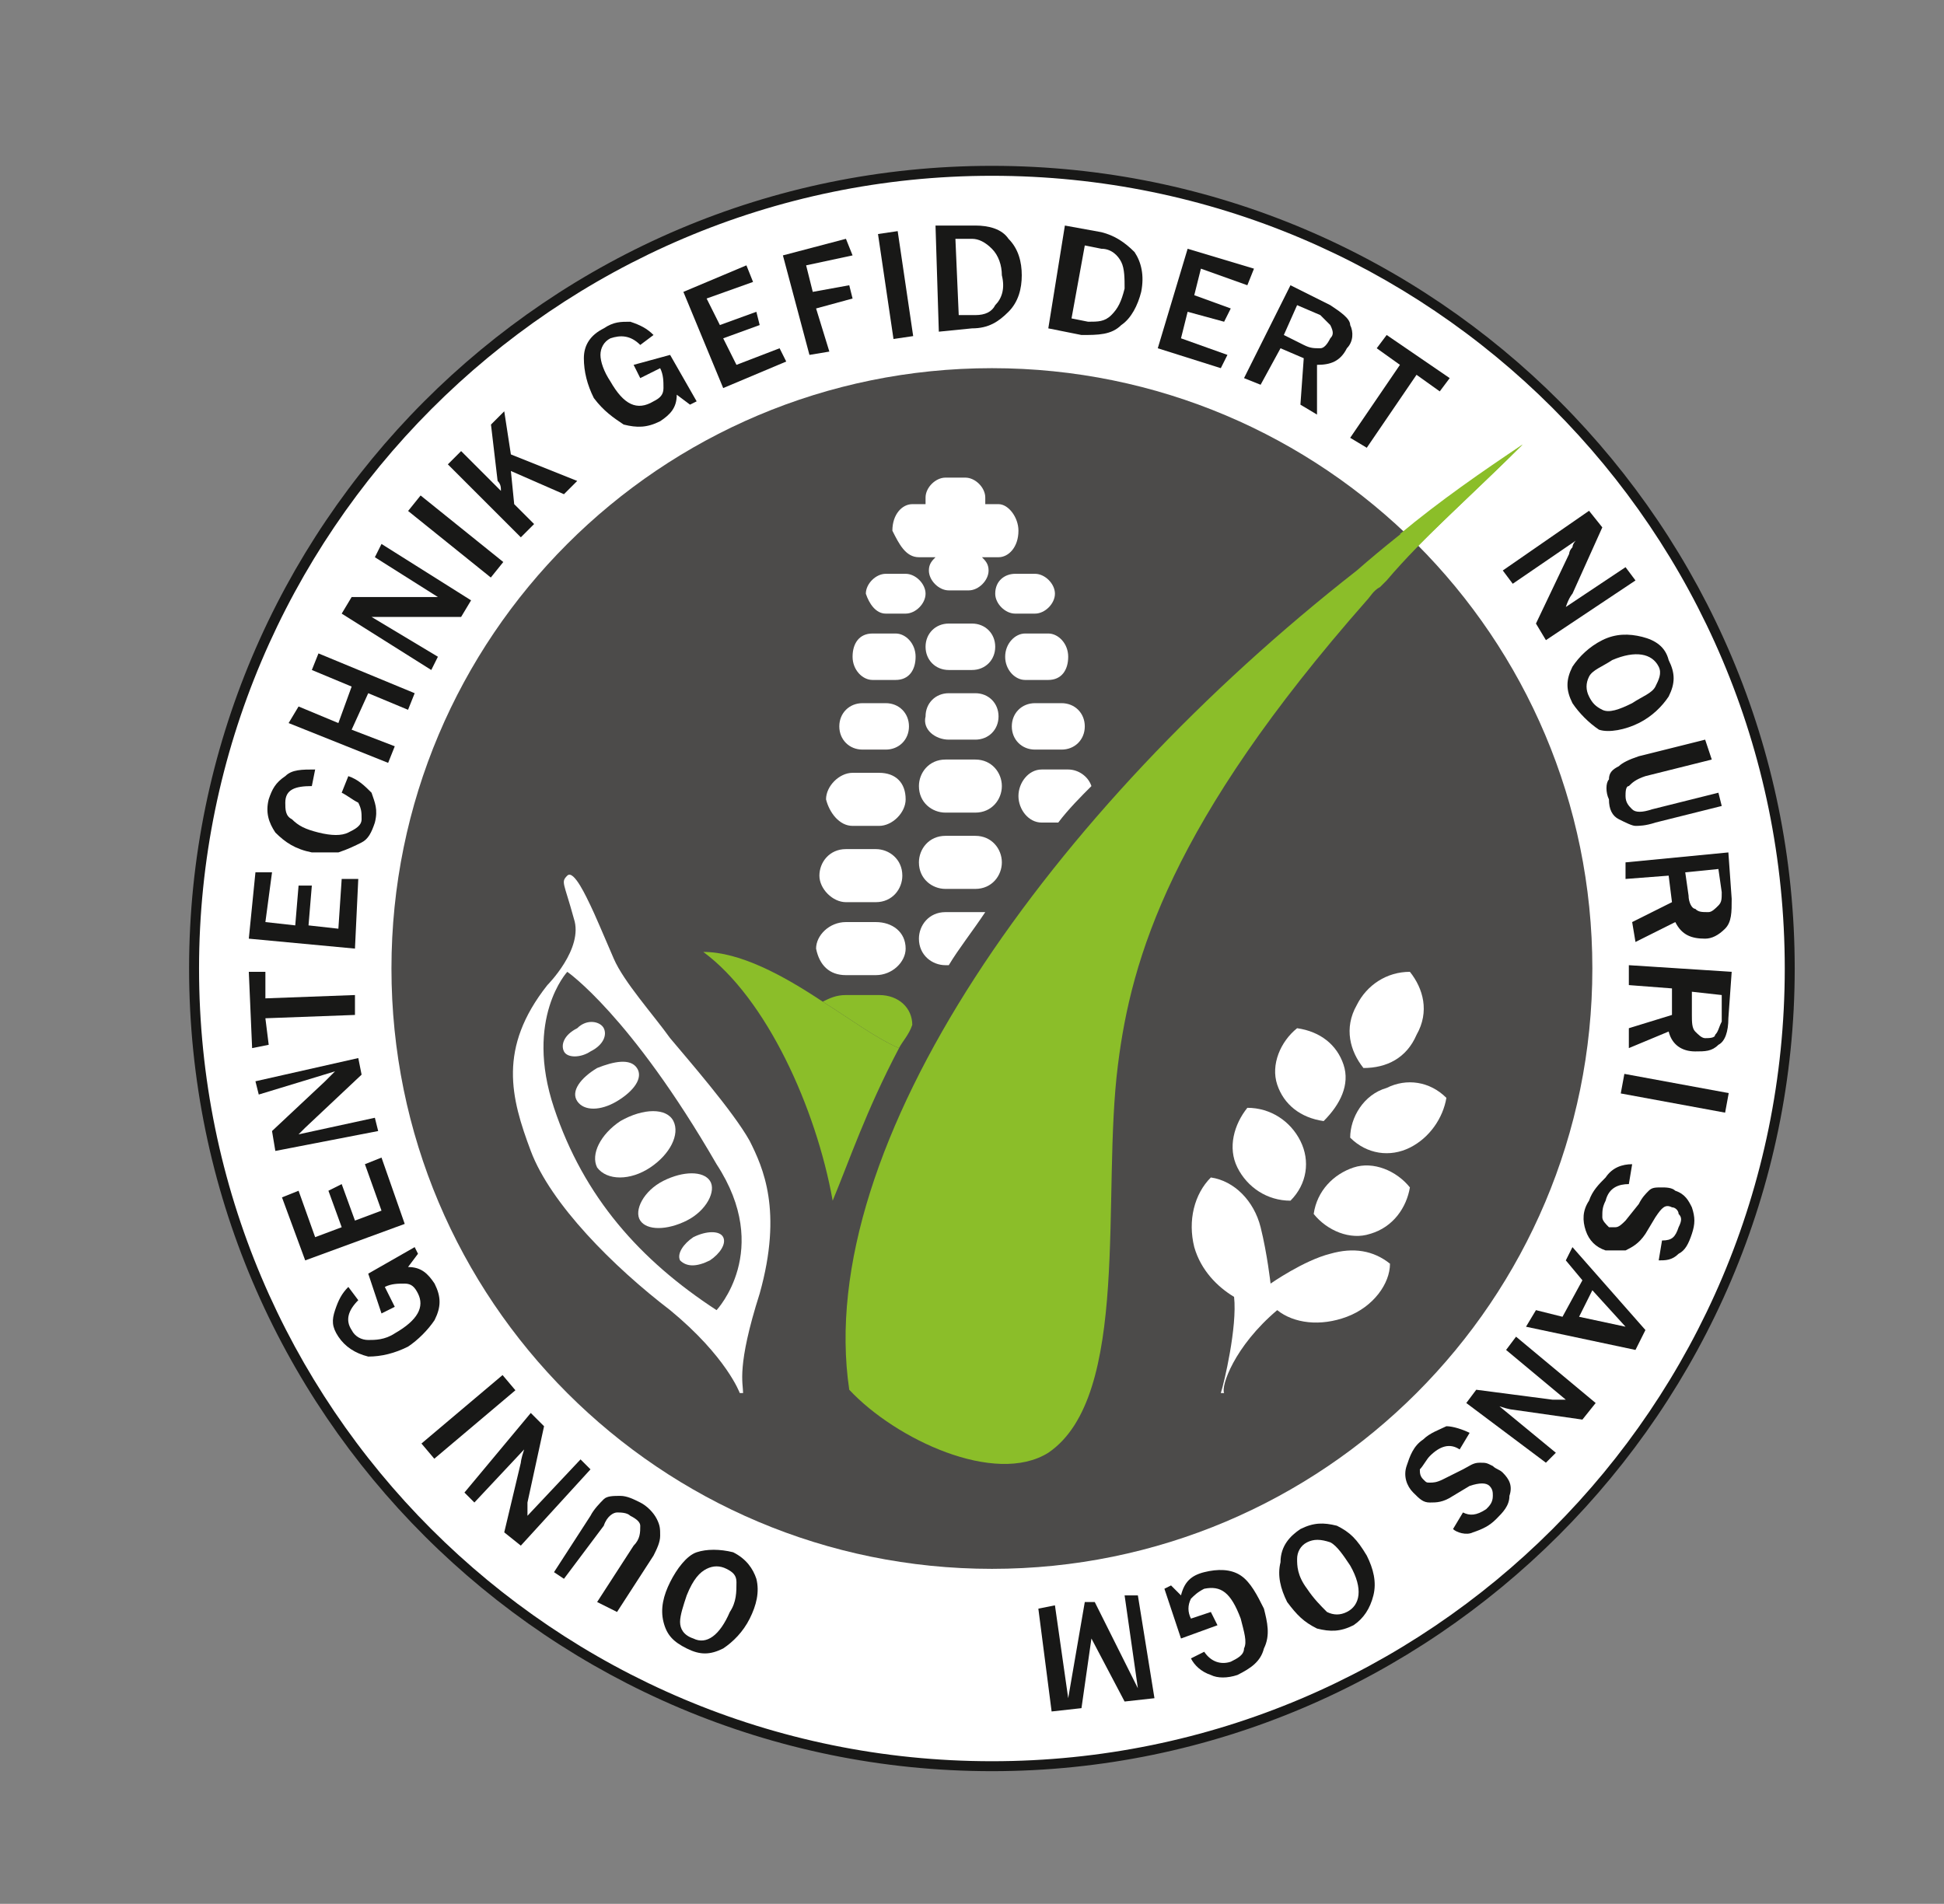 <svg xmlns="http://www.w3.org/2000/svg" xmlns:xlink="http://www.w3.org/1999/xlink" id="Ebene_1" x="0px" y="0px" viewBox="0 0 58.6 57.4" style="enable-background:new 0 0 58.6 57.4;" xml:space="preserve"><rect x="0" y="0" width="58.6" height="57.4" fill="#808080" stroke="none"/><style type="text/css">	.st0{fill:#FFFFFF;}	.st1{fill:#4C4B4A;}	.st2{fill:#8BBE29;}	.st3{fill:#181817;}</style><g>	<path class="st0" d="M54,29.2c0,13.3-10.8,24.1-24.1,24.1S5.8,42.5,5.8,29.2S16.6,5.2,29.9,5.2S54,15.9,54,29.2"></path></g><g>	<path class="st1" d="M48,29.2c0,10-8.1,18.1-18.1,18.1c-10,0-18.1-8.1-18.1-18.1s8.1-18.1,18.1-18.1C39.9,11.1,48,19.2,48,29.2"></path>	<path class="st0" d="M21.6,39.5c-2.3-1.5-4-3.4-4.9-6.1c-0.9-2.7,0.4-4.1,0.4-4.1s1.9,1.3,4.5,5.8C23.3,37.7,21.6,39.5,21.6,39.5   M22.6,34.4c-0.5-0.9-1.9-2.5-2.4-3.1c-0.5-0.7-1.4-1.7-1.7-2.4c-0.3-0.7-0.6-1.4-0.7-1.6c-0.1-0.2-0.5-1.1-0.7-0.9  c-0.2,0.2-0.1,0.2,0.2,1.3c0.3,0.9-0.8,2-0.8,2c-1.5,1.9-1.1,3.4-0.5,5c0.6,1.6,2.5,3.5,4.2,4.8c1.7,1.4,2.1,2.5,2.1,2.5l0.1,0  c0-0.3-0.2-0.8,0.5-3C23.6,36.5,23,35.2,22.6,34.4"></path>	<path class="st0" d="M21.4,35.6c0.2,0.3-0.1,0.9-0.7,1.2c-0.6,0.3-1.2,0.3-1.4,0c-0.2-0.3,0.1-0.9,0.7-1.2  C20.6,35.3,21.2,35.3,21.4,35.6"></path>	<path class="st0" d="M20.3,33.8c0.2,0.4-0.1,1-0.7,1.4c-0.6,0.4-1.3,0.4-1.6,0c-0.2-0.4,0.1-1,0.7-1.4  C19.4,33.4,20.1,33.4,20.3,33.8"></path>	<path class="st0" d="M19.2,32.2c0.2,0.3-0.1,0.7-0.6,1c-0.5,0.3-1,0.3-1.2,0c-0.2-0.3,0.1-0.7,0.6-1C18.5,32,19,31.9,19.2,32.2"></path>	<path class="st0" d="M21.8,37.3c0.1,0.2-0.1,0.5-0.4,0.7c-0.4,0.2-0.7,0.2-0.9,0c-0.1-0.2,0.1-0.5,0.4-0.7  C21.3,37.1,21.7,37.1,21.8,37.3"></path>	<path class="st0" d="M18.2,31c0.1,0.2,0,0.5-0.4,0.7c-0.3,0.2-0.7,0.2-0.8,0c-0.1-0.2,0-0.5,0.4-0.7C17.7,30.7,18.1,30.8,18.2,31"></path>	<path class="st0" d="M38.9,36.2c-0.7,0-1.3-0.4-1.6-1c-0.3-0.6-0.1-1.3,0.3-1.8l0,0c0.7,0,1.3,0.4,1.6,1  C39.5,35,39.4,35.7,38.9,36.2L38.9,36.2z"></path>	<path class="st0" d="M39.9,33.8c-0.7-0.1-1.2-0.5-1.4-1.1c-0.2-0.6,0.1-1.3,0.6-1.7l0,0c0.7,0.1,1.2,0.5,1.4,1.1  C40.7,32.7,40.4,33.3,39.9,33.8L39.9,33.8z"></path>	<path class="st0" d="M41.1,32.2c-0.4-0.5-0.6-1.2-0.2-1.9c0.3-0.6,0.9-1,1.6-1l0,0c0.4,0.5,0.6,1.2,0.2,1.9  C42.4,31.9,41.8,32.2,41.1,32.2L41.1,32.2z"></path>	<path class="st0" d="M39.6,36.6c0.4,0.5,1.1,0.8,1.7,0.6c0.7-0.2,1.1-0.8,1.2-1.4l0,0c-0.4-0.5-1.1-0.8-1.7-0.6  C40.2,35.4,39.7,35.9,39.6,36.6L39.6,36.6z"></path>	<path class="st0" d="M40.7,34.3c0.5,0.5,1.2,0.6,1.8,0.3c0.6-0.3,1-0.9,1.1-1.5l0,0c-0.5-0.5-1.2-0.6-1.8-0.3  C41.1,33,40.7,33.7,40.7,34.3L40.7,34.3z"></path>	<path class="st0" d="M38.5,39.5c0.5,0.4,1.3,0.5,2.1,0.2c0.8-0.3,1.3-1,1.3-1.6l0,0c-0.5-0.4-1.1-0.5-1.8-0.3  c-0.8,0.2-1.8,0.9-1.8,0.9s-0.1-0.9-0.3-1.7l0,0c-0.2-0.8-0.8-1.4-1.5-1.5l0,0c-0.5,0.5-0.7,1.3-0.5,2.1c0.2,0.7,0.7,1.2,1.2,1.5  l0,0c0.1,0.9-0.3,2.6-0.4,2.9l0.1,0C36.8,41.8,37.2,40.6,38.5,39.5L38.5,39.5z"></path>	<path class="st0" d="M29.4,27.5h-0.9c-0.5,0-0.8,0.4-0.8,0.8c0,0.5,0.4,0.8,0.8,0.8h0.1c0.3-0.5,0.7-1,1.1-1.6  C29.6,27.5,29.5,27.5,29.4,27.5"></path>	<path class="st0" d="M25.5,29.4h0.9c0.5,0,0.9-0.4,0.9-0.8c0-0.5-0.4-0.8-0.9-0.8h-0.9c-0.5,0-0.9,0.4-0.9,0.8  C24.7,29.1,25,29.4,25.5,29.4"></path>	<path class="st2" d="M27.5,30.9C27.5,30.9,27.5,30.9,27.5,30.9c0-0.5-0.4-0.9-1-0.9h-1c-0.3,0-0.5,0.1-0.7,0.2  c0.8,0.5,1.6,1.1,2.3,1.4C27.2,31.4,27.4,31.2,27.5,30.9"></path>	<path class="st0" d="M29.4,25.2h-0.9c-0.5,0-0.8,0.4-0.8,0.8c0,0.5,0.4,0.8,0.8,0.8h0.9c0.5,0,0.8-0.4,0.8-0.8  C30.2,25.6,29.9,25.2,29.4,25.2"></path>	<path class="st0" d="M25.5,27.2h0.9c0.5,0,0.8-0.4,0.8-0.8c0-0.5-0.4-0.8-0.8-0.8h-0.9c-0.5,0-0.8,0.4-0.8,0.8  C24.7,26.8,25.1,27.2,25.5,27.2"></path>	<path class="st0" d="M29.4,22.9h-0.9c-0.5,0-0.8,0.4-0.8,0.8c0,0.5,0.4,0.8,0.8,0.8h0.9c0.5,0,0.8-0.4,0.8-0.8  C30.2,23.3,29.9,22.9,29.4,22.9"></path>	<path class="st0" d="M32.2,23.2h-0.8c-0.4,0-0.7,0.4-0.7,0.8s0.3,0.8,0.7,0.8h0.5c0.3-0.4,0.7-0.8,1-1.1  C32.8,23.4,32.5,23.2,32.2,23.2"></path>	<path class="st0" d="M25.7,24.9h0.8c0.4,0,0.8-0.4,0.8-0.8c0-0.5-0.3-0.8-0.8-0.8h-0.8c-0.4,0-0.8,0.4-0.8,0.8  C25,24.5,25.3,24.9,25.7,24.9"></path>	<path class="st0" d="M28.6,22.3h0.8c0.4,0,0.7-0.3,0.7-0.7c0-0.4-0.3-0.7-0.7-0.7h-0.8c-0.4,0-0.7,0.3-0.7,0.7  C27.8,22,28.2,22.3,28.6,22.3"></path>	<path class="st0" d="M28.6,20.2h0.7c0.4,0,0.7-0.3,0.7-0.7c0-0.4-0.3-0.7-0.7-0.7h-0.7c-0.4,0-0.7,0.3-0.7,0.7  C27.9,19.9,28.2,20.2,28.6,20.2"></path>	<path class="st0" d="M31.2,21.2c-0.4,0-0.7,0.3-0.7,0.7c0,0.4,0.3,0.7,0.7,0.7H32c0.4,0,0.7-0.3,0.7-0.7c0-0.4-0.3-0.7-0.7-0.7  H31.2z"></path>	<path class="st0" d="M30.9,19.1c-0.3,0-0.6,0.3-0.6,0.7c0,0.4,0.3,0.7,0.6,0.7h0.7c0.4,0,0.6-0.3,0.6-0.7c0-0.4-0.3-0.7-0.6-0.7  H30.9z"></path>	<path class="st0" d="M26,22.6h0.7c0.4,0,0.7-0.3,0.7-0.7c0-0.4-0.3-0.7-0.7-0.7H26c-0.4,0-0.7,0.3-0.7,0.7  C25.3,22.3,25.6,22.6,26,22.6"></path>	<path class="st0" d="M26.3,20.5H27c0.4,0,0.6-0.3,0.6-0.7c0-0.4-0.3-0.7-0.6-0.7h-0.7c-0.4,0-0.6,0.3-0.6,0.7  C25.7,20.2,26,20.5,26.3,20.5"></path>	<path class="st0" d="M26.7,18.5h0.6c0.3,0,0.6-0.3,0.6-0.6c0-0.3-0.3-0.6-0.6-0.6h-0.6c-0.3,0-0.6,0.3-0.6,0.6  C26.2,18.2,26.4,18.5,26.7,18.5"></path>	<path class="st0" d="M30,17.9c0,0.3,0.3,0.6,0.6,0.6h0.6c0.3,0,0.6-0.3,0.6-0.6s-0.3-0.6-0.6-0.6h-0.6C30.3,17.3,30,17.5,30,17.9"></path>	<path class="st0" d="M27.7,16.8h0.5C28.1,16.9,28,17,28,17.2c0,0.3,0.3,0.6,0.6,0.6h0.6c0.3,0,0.6-0.3,0.6-0.6  c0-0.2-0.1-0.3-0.2-0.4h0.5c0.3,0,0.6-0.3,0.6-0.8c0-0.4-0.3-0.8-0.6-0.8h-0.4c0-0.1,0-0.1,0-0.2c0-0.3-0.3-0.6-0.6-0.6h-0.6  c-0.3,0-0.6,0.3-0.6,0.6c0,0.1,0,0.1,0,0.2h-0.4c-0.3,0-0.6,0.3-0.6,0.8C27.1,16.4,27.3,16.8,27.7,16.8"></path>	<path class="st2" d="M27.1,31.6c-0.7-0.3-1.5-0.9-2.3-1.4c-1.2-0.8-2.5-1.5-3.6-1.5c1.9,1.4,3.4,4.7,3.9,7.5  C25.6,35,26.1,33.5,27.1,31.6"></path>	<path class="st2" d="M45.9,13.4c-1.7,1.2-3.4,2.4-5,3.8c-9.2,7.2-16.4,17.3-15.3,24.7c1.4,1.5,4.4,2.9,6,1.9  c2.5-1.7,1.6-7.8,2.1-11.7c0.4-3.2,1.6-7.3,7.5-14l0,0c0.1-0.1,0.2-0.3,0.4-0.4c0.1-0.1,0.1-0.1,0.2-0.2  C42.9,16.2,44.4,14.9,45.9,13.4"></path></g><g>	<path class="st2" d="M42.7,16.5c1-1,2.1-2,3.2-3.1c-1.2,0.8-2.5,1.7-3.7,2.7"></path>	<path class="st3" d="M6,29.2C6,16.1,16.7,5.3,29.9,5.3c13.2,0,23.9,10.7,23.9,23.9S43.1,53.1,29.9,53.1C16.7,53.1,6,42.4,6,29.2   M5.7,29.2c0,13.4,10.9,24.2,24.2,24.2s24.2-10.9,24.2-24.2C54.1,15.9,43.3,5,29.9,5S5.7,15.9,5.7,29.2"></path></g><g>	<path class="st3" d="M46.6,19.3l-0.3-0.5l1-2.1c0,0,0-0.1,0.1-0.2c0,0,0-0.1,0.1-0.2l-1.9,1.3l-0.3-0.4l2.6-1.8l0.4,0.5l-0.9,2  c0,0-0.1,0.1-0.2,0.4l1.8-1.2l0.3,0.4L46.6,19.3z"></path>	<path class="st3" d="M47.9,21c0.1,0.2,0.2,0.3,0.4,0.4c0.2,0.1,0.5,0,0.9-0.2c0.3-0.2,0.6-0.3,0.7-0.5c0.1-0.2,0.2-0.4,0.1-0.6  c-0.2-0.4-0.7-0.5-1.4-0.2c-0.3,0.2-0.6,0.3-0.7,0.5C47.8,20.6,47.8,20.8,47.9,21 M47.4,21.2c-0.2-0.4-0.2-0.7,0-1.1  c0.2-0.3,0.5-0.6,0.9-0.8c0.4-0.2,0.8-0.2,1.2-0.1s0.7,0.3,0.8,0.7c0.2,0.4,0.2,0.7,0,1.1c-0.2,0.3-0.5,0.6-0.9,0.8  c-0.4,0.2-0.9,0.3-1.2,0.2C47.9,21.8,47.6,21.5,47.4,21.2"></path>	<path class="st3" d="M51.9,24.3l-2,0.5c-0.3,0.1-0.5,0.1-0.6,0.1s-0.3-0.1-0.5-0.2c-0.2-0.1-0.3-0.3-0.3-0.6  c-0.1-0.2-0.1-0.5,0-0.6c0-0.2,0.1-0.3,0.3-0.4c0.1-0.1,0.3-0.2,0.6-0.3l2-0.5l0.2,0.6l-2,0.5c-0.3,0.1-0.4,0.2-0.5,0.3  C49,23.7,49,23.9,49,24c0,0.2,0.1,0.3,0.2,0.4c0.1,0.1,0.3,0.1,0.6,0l2-0.5L51.9,24.3z"></path>	<path class="st3" d="M50.8,26.3l0.1,0.7c0,0.2,0.1,0.4,0.2,0.4c0.1,0.1,0.2,0.1,0.4,0.1c0.1,0,0.2-0.1,0.3-0.2  c0.1-0.1,0.1-0.2,0.1-0.4l-0.1-0.7L50.8,26.3z M49.3,28.4l-0.1-0.6l1.2-0.6l-0.1-0.8l-1.3,0.1L49,26l3.1-0.3l0.1,1.4  c0,0.4,0,0.7-0.2,0.9c-0.2,0.2-0.4,0.3-0.6,0.3c-0.4,0-0.7-0.1-0.9-0.5L49.3,28.4z"></path>	<path class="st3" d="M51,29.9l0,0.7c0,0.2,0,0.4,0.1,0.5c0.1,0.1,0.2,0.2,0.3,0.2c0.1,0,0.3,0,0.3-0.1c0.1-0.1,0.1-0.2,0.2-0.4  l0-0.8L51,29.9z M49.1,31.6l0-0.6l1.3-0.4l0-0.8l-1.3-0.1l0-0.6l3.1,0.2l-0.1,1.4c0,0.4-0.1,0.7-0.3,0.8c-0.2,0.2-0.4,0.2-0.7,0.2  c-0.4,0-0.7-0.2-0.8-0.6L49.1,31.6z"></path></g><rect x="50.2" y="31.4" transform="matrix(0.181 -0.983 0.983 0.181 8.904 76.63)" class="st3" width="0.6" height="3.2"></rect><g>	<path class="st3" d="M49.2,35.1l-0.1,0.6c-0.3,0-0.6,0.1-0.7,0.5c-0.1,0.2-0.1,0.3-0.1,0.5c0,0.1,0.1,0.2,0.2,0.3  c0.1,0,0.2,0,0.2,0c0.1,0,0.2-0.1,0.3-0.2l0.4-0.5c0.1-0.2,0.2-0.3,0.3-0.4c0.1-0.1,0.2-0.1,0.4-0.1c0.1,0,0.3,0,0.4,0.1  c0.3,0.1,0.4,0.3,0.5,0.5c0.1,0.3,0.1,0.5,0,0.8c-0.1,0.3-0.2,0.5-0.4,0.6C50.4,38,50.2,38,50,38l0.1-0.6c0.3,0,0.4-0.1,0.5-0.4  c0.1-0.2,0.1-0.3,0-0.4c0-0.1-0.1-0.2-0.2-0.2c-0.2-0.1-0.3,0-0.5,0.3l-0.3,0.5c-0.2,0.3-0.4,0.4-0.6,0.5c-0.2,0-0.4,0-0.6,0  c-0.3-0.1-0.5-0.3-0.6-0.6c-0.1-0.3-0.1-0.6,0.1-0.9c0.1-0.3,0.3-0.5,0.5-0.7C48.6,35.2,48.9,35.1,49.2,35.1"></path></g><path class="st3" d="M47.6,39.7L49,40l-1-1.1L47.6,39.7z M46,40l0.3-0.5l0.8,0.2l0.6-1.1l-0.5-0.6l0.2-0.4l2.2,2.5l-0.3,0.6L46,40z"></path><g>	<path class="st3" d="M44.2,42.3l0.3-0.4l2.3,0.3c0,0,0.1,0,0.2,0c0,0,0.1,0,0.2,0l-1.8-1.5l0.3-0.4l2.4,2l-0.4,0.5l-2.1-0.3  c0,0-0.1,0-0.4-0.1l1.7,1.4l-0.3,0.3L44.2,42.3z"></path>	<path class="st3" d="M44.3,43.2L44,43.7c-0.3-0.2-0.6-0.1-0.9,0.2c-0.1,0.1-0.2,0.3-0.3,0.4c0,0.1,0,0.2,0.1,0.3  c0.1,0.1,0.1,0.1,0.2,0.1c0.1,0,0.2,0,0.4-0.1l0.6-0.3c0.2-0.1,0.3-0.2,0.5-0.2s0.2,0,0.4,0.1c0.1,0.1,0.2,0.1,0.3,0.2  c0.2,0.2,0.3,0.4,0.2,0.7c0,0.3-0.2,0.5-0.4,0.7c-0.2,0.2-0.4,0.3-0.7,0.4c-0.2,0.1-0.5,0-0.6-0.1l0.3-0.5c0.2,0.1,0.4,0.1,0.7-0.1  c0.1-0.1,0.2-0.2,0.2-0.4c0-0.1,0-0.2-0.1-0.3c-0.1-0.1-0.3-0.1-0.6,0l-0.5,0.3c-0.3,0.2-0.5,0.2-0.7,0.2c-0.2,0-0.3-0.1-0.5-0.3  c-0.2-0.2-0.3-0.5-0.2-0.8c0.1-0.3,0.2-0.6,0.5-0.8c0.2-0.2,0.5-0.3,0.7-0.4C43.8,43,44.1,43.1,44.3,43.2"></path>	<path class="st3" d="M39.4,46.5c-0.2,0.1-0.3,0.3-0.3,0.5c0,0.2,0,0.5,0.3,0.9c0.2,0.3,0.4,0.5,0.6,0.7c0.2,0.1,0.4,0.1,0.6,0  c0.4-0.2,0.5-0.7,0.1-1.4c-0.2-0.3-0.4-0.6-0.6-0.7C39.8,46.4,39.6,46.4,39.4,46.5 M39.2,46.1c0.4-0.2,0.7-0.2,1.1-0.1  c0.4,0.2,0.6,0.4,0.9,0.9c0.2,0.4,0.3,0.8,0.2,1.2c-0.1,0.4-0.3,0.7-0.6,0.9c-0.4,0.2-0.7,0.2-1.1,0.1c-0.4-0.2-0.6-0.4-0.9-0.8  c-0.2-0.4-0.3-0.8-0.2-1.2C38.6,46.6,38.9,46.3,39.2,46.1"></path>	<path class="st3" d="M35.6,49.4l-0.5-1.5l0.2-0.1l0.3,0.3c0.1-0.4,0.3-0.6,0.7-0.7c0.4-0.1,0.8-0.1,1.1,0.1s0.5,0.6,0.7,1  c0.1,0.4,0.2,0.8,0,1.2c-0.1,0.4-0.4,0.6-0.8,0.8c-0.3,0.1-0.6,0.1-0.8,0c-0.3-0.1-0.5-0.3-0.6-0.5l0.4-0.2  c0.2,0.3,0.5,0.4,0.8,0.3c0.2-0.1,0.4-0.2,0.4-0.4c0.1-0.2,0-0.5-0.1-0.9c-0.3-0.8-0.6-1-1.1-0.9c-0.2,0.1-0.3,0.2-0.4,0.3  c-0.1,0.2-0.1,0.4,0,0.6l0.6-0.2l0.2,0.4L35.6,49.4z"></path></g><polygon class="st3" points="31.3,48.5 31.8,48.4 32.2,51.2 32.7,48.3 33,48.3 34.3,50.9 33.9,48.1 34.3,48.1 34.8,51.2 33.9,51.3  32.9,49.4 32.6,51.5 31.7,51.6 "></polygon><g>	<path class="st3" d="M21.9,47.3c-0.2-0.1-0.4-0.1-0.6,0c-0.2,0.1-0.4,0.3-0.6,0.8c-0.1,0.3-0.2,0.6-0.2,0.8c0,0.2,0.1,0.4,0.4,0.5  c0.4,0.2,0.8-0.1,1.1-0.8c0.2-0.3,0.2-0.6,0.2-0.9C22.2,47.5,22.1,47.4,21.9,47.3 M22.1,46.8c0.4,0.2,0.6,0.5,0.7,0.8  c0.1,0.4,0,0.8-0.2,1.2c-0.2,0.4-0.5,0.7-0.8,0.9c-0.4,0.2-0.7,0.2-1.1,0c-0.4-0.2-0.6-0.4-0.7-0.8c-0.1-0.4,0-0.8,0.2-1.2  c0.2-0.4,0.5-0.8,0.8-0.9C21.3,46.7,21.7,46.7,22.1,46.8"></path>	<path class="st3" d="M16.7,47.4l1.1-1.7c0.1-0.2,0.3-0.4,0.4-0.5c0.1-0.1,0.3-0.1,0.5-0.1c0.2,0,0.4,0.1,0.6,0.2  c0.2,0.1,0.4,0.3,0.5,0.5c0.1,0.2,0.1,0.3,0.1,0.5c0,0.2-0.1,0.4-0.2,0.6l-1.1,1.7L18,48.3l1.1-1.7c0.2-0.2,0.2-0.4,0.2-0.6  c0-0.1-0.1-0.2-0.3-0.3c-0.1-0.1-0.3-0.1-0.4-0.1c-0.1,0-0.3,0.1-0.4,0.4L17,47.6L16.7,47.4z"></path>	<path class="st3" d="M16,42.6l0.4,0.4l-0.5,2.3c0,0,0,0.1,0,0.2c0,0,0,0.1,0,0.2l1.6-1.7l0.3,0.3l-2.1,2.3l-0.5-0.4l0.5-2.1  c0,0,0-0.1,0.1-0.4l-1.5,1.6l-0.3-0.3L16,42.6z"></path></g><rect x="12.5" y="42.5" transform="matrix(0.764 -0.645 0.645 0.764 -24.258 19.114)" class="st3" width="3.2" height="0.6"></rect><g>	<path class="st3" d="M11.1,38.4l1.4-0.8l0.1,0.2l-0.3,0.4c0.4,0,0.6,0.2,0.8,0.5c0.2,0.4,0.2,0.7,0,1.1c-0.2,0.3-0.5,0.6-0.8,0.8  c-0.4,0.2-0.8,0.3-1.2,0.3c-0.4-0.1-0.7-0.3-0.9-0.6c-0.2-0.3-0.2-0.5-0.1-0.8c0.1-0.3,0.2-0.5,0.4-0.7l0.3,0.4  c-0.3,0.3-0.4,0.6-0.2,0.9c0.1,0.2,0.3,0.3,0.5,0.3c0.2,0,0.5,0,0.8-0.2c0.7-0.4,0.9-0.8,0.7-1.2c-0.1-0.2-0.2-0.3-0.4-0.3  c-0.2,0-0.4,0-0.6,0.1l0.3,0.6l-0.4,0.2L11.1,38.4z"></path></g><polygon class="st3" points="11.5,34.9 12.2,36.9 9.2,38 8.5,36.1 9,35.9 9.5,37.3 10.3,37 9.9,35.9 10.3,35.7 10.7,36.8 11.5,36.5  11,35.1 "></polygon><g>	<path class="st3" d="M10.8,31.9l0.1,0.5l-1.7,1.6c0,0-0.1,0.1-0.1,0.1c0,0-0.1,0.1-0.1,0.1l2.3-0.5l0.1,0.4l-3.1,0.6l-0.1-0.6  l1.6-1.5c0,0,0.1-0.1,0.3-0.3L7.8,33l-0.1-0.4L10.8,31.9z"></path></g><polygon class="st3" points="10.7,30 10.7,30.6 8,30.7 8.1,31.5 7.6,31.6 7.5,29.3 8,29.3 8,30.1 "></polygon><polygon class="st3" points="10.8,26.5 10.7,28.6 7.5,28.3 7.7,26.3 8.2,26.3 8,27.8 8.9,27.9 9,26.7 9.4,26.7 9.3,27.9 10.2,28  10.3,26.5 "></polygon><g>	<path class="st3" d="M10.3,23.9l0.2-0.5c0.3,0.1,0.5,0.3,0.7,0.5c0.1,0.3,0.2,0.5,0.1,0.9c-0.1,0.3-0.2,0.5-0.4,0.6  c-0.2,0.1-0.4,0.2-0.7,0.3c-0.3,0-0.5,0-0.8,0c-0.5-0.1-0.8-0.3-1.1-0.6c-0.2-0.3-0.3-0.6-0.2-1c0.1-0.3,0.2-0.5,0.5-0.7  c0.2-0.2,0.5-0.2,0.9-0.2l-0.1,0.5c-0.5,0-0.8,0.1-0.8,0.5c0,0.2,0,0.4,0.2,0.5c0.2,0.2,0.4,0.3,0.8,0.4c0.4,0.1,0.7,0.1,0.9,0  c0.2-0.1,0.4-0.2,0.4-0.4c0-0.2,0-0.3-0.1-0.5C10.6,24.1,10.5,24,10.3,23.9"></path></g><polygon class="st3" points="12.5,20.9 12.3,21.4 11.1,20.9 10.6,22 11.9,22.5 11.7,23 8.7,21.8 9,21.3 10.2,21.8 10.6,20.7  9.4,20.2 9.6,19.7 "></polygon><g>	<path class="st3" d="M14.2,18.1l-0.3,0.5l-2.3,0c0,0-0.1,0-0.2,0c0,0-0.1,0-0.2,0l2,1.2l-0.2,0.4l-2.7-1.7l0.3-0.5l2.2,0  c0,0,0.1,0,0.4,0l-1.9-1.2l0.2-0.4L14.2,18.1z"></path></g><rect x="13.4" y="14.6" transform="matrix(0.627 -0.779 0.779 0.627 -7.473 16.69)" class="st3" width="0.6" height="3.2"></rect><g>	<path class="st3" d="M17.4,14.5L17,14.9l-1.6-0.7l0.1,1l0.6,0.6l-0.4,0.4L13.5,14l0.4-0.4l1.2,1.2c0-0.1,0-0.2-0.1-0.3l-0.2-1.7  l0.4-0.4l0.2,1.3L17.4,14.5z"></path>	<path class="st3" d="M20.2,10.7l0.8,1.4l-0.2,0.1l-0.4-0.3c0,0.4-0.2,0.6-0.5,0.8c-0.4,0.2-0.7,0.2-1.1,0.1  c-0.3-0.2-0.6-0.4-0.9-0.8c-0.2-0.4-0.3-0.8-0.3-1.2c0-0.4,0.2-0.7,0.6-0.9c0.3-0.2,0.5-0.2,0.8-0.2c0.3,0.1,0.5,0.2,0.7,0.4  l-0.4,0.3c-0.3-0.3-0.6-0.3-0.9-0.2c-0.2,0.1-0.3,0.3-0.3,0.5c0,0.2,0.1,0.5,0.3,0.8c0.4,0.7,0.8,0.9,1.3,0.6  c0.2-0.1,0.3-0.2,0.3-0.4c0-0.2,0-0.4-0.1-0.6l-0.6,0.3l-0.2-0.4L20.2,10.7z"></path></g><polygon class="st3" points="23.7,10.9 21.8,11.7 20.6,8.8 22.5,8 22.7,8.5 21.3,9 21.7,9.8 22.8,9.4 22.9,9.8 21.8,10.2 22.2,11  23.5,10.5 "></polygon><polygon class="st3" points="25,10.6 24.4,10.7 23.6,7.7 25.5,7.2 25.7,7.7 24.3,8 24.5,8.8 25.6,8.6 25.7,9 24.6,9.3 "></polygon><rect x="26.7" y="7" transform="matrix(0.989 -0.146 0.146 0.989 -0.962 4.031)" class="st3" width="0.6" height="3.2"></rect><g>	<path class="st3" d="M28.9,9.5l0.5,0c0.3,0,0.5-0.1,0.6-0.3c0.2-0.2,0.3-0.5,0.2-0.9c0-0.3-0.1-0.6-0.3-0.8  c-0.2-0.2-0.4-0.3-0.6-0.3l-0.5,0L28.9,9.5z M28.3,10l-0.1-3.2l1.2,0c0.4,0,0.8,0.1,1,0.4c0.3,0.3,0.4,0.7,0.4,1.1  c0,0.4-0.1,0.8-0.4,1.1c-0.3,0.3-0.6,0.5-1.1,0.5L28.3,10z"></path>	<path class="st3" d="M32.3,9.6l0.5,0.1c0.3,0,0.5,0,0.7-0.2c0.2-0.2,0.3-0.4,0.4-0.8c0-0.3,0-0.6-0.1-0.8c-0.1-0.2-0.3-0.4-0.6-0.4  l-0.5-0.1L32.3,9.6z M31.6,9.9l0.5-3.1L33.2,7c0.4,0.1,0.7,0.3,1,0.6c0.2,0.3,0.3,0.7,0.2,1.2c-0.1,0.4-0.3,0.8-0.6,1  c-0.3,0.3-0.7,0.3-1.2,0.3L31.6,9.9z"></path></g><polygon class="st3" points="36.8,11.1 34.9,10.5 35.8,7.5 37.8,8.1 37.6,8.6 36.2,8.1 36,8.9 37.1,9.3 36.9,9.7 35.8,9.4  35.6,10.2 37,10.7 "></polygon><g>	<path class="st3" d="M38.7,10.1l0.6,0.3c0.2,0.1,0.3,0.1,0.5,0.1c0.1,0,0.2-0.1,0.3-0.3c0.1-0.1,0.1-0.2,0-0.4  c-0.1-0.1-0.2-0.2-0.3-0.3l-0.7-0.3L38.7,10.1z M39.7,12.5l-0.5-0.3l0.1-1.4l-0.7-0.3L38,11.6l-0.5-0.2l1.4-2.8l1.2,0.6  c0.3,0.2,0.6,0.4,0.6,0.6c0.1,0.2,0.1,0.5-0.1,0.7c-0.2,0.4-0.5,0.5-0.9,0.5L39.7,12.5z"></path></g><polygon class="st3" points="41.2,13.5 40.7,13.2 42.2,11 41.5,10.5 41.8,10.1 43.7,11.4 43.4,11.8 42.7,11.3 "></polygon></svg>